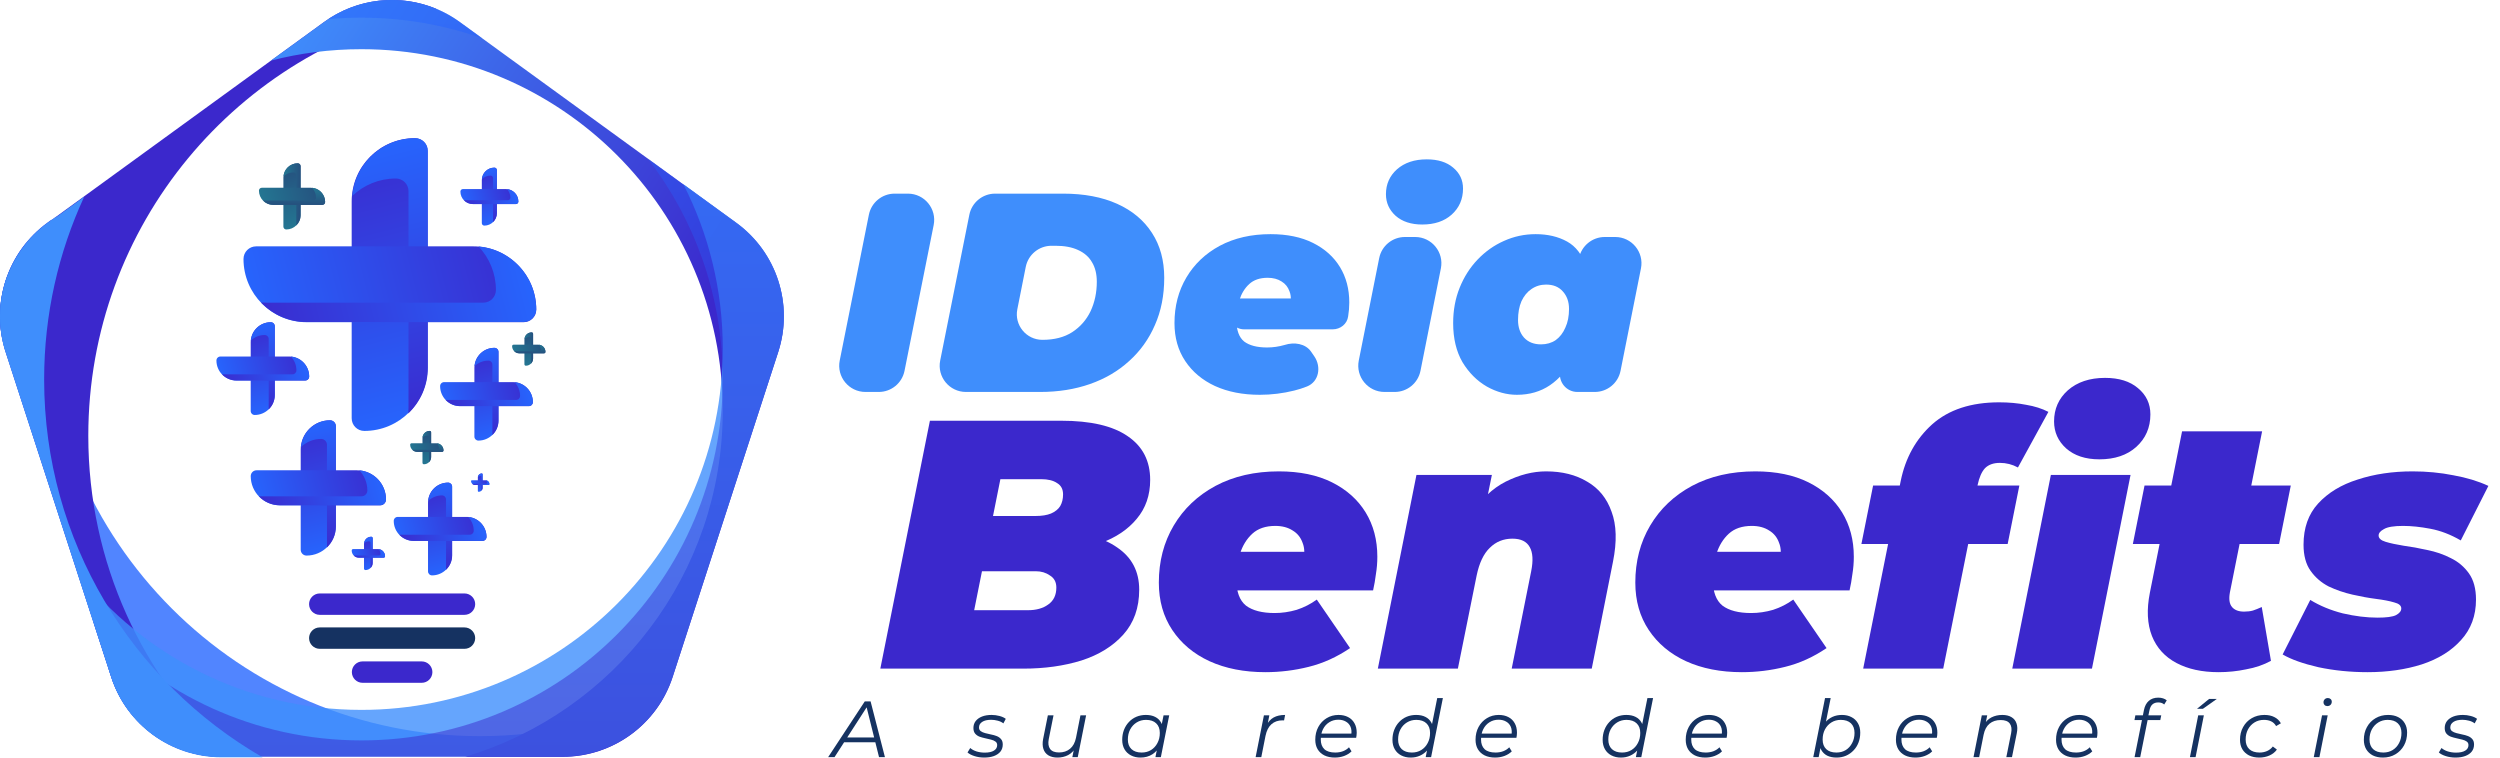 <svg width="198" height="60" viewBox="0 0 198 60" fill="none" xmlns="http://www.w3.org/2000/svg">
<path opacity="0.8" d="M52.645 55.056C48.202 57.138 43.243 58.302 38.011 58.302C18.949 58.302 3.496 42.849 3.496 23.788C3.496 21.599 3.7 19.458 4.09 17.382L3.774 17.611C0.566 19.943 -0.777 24.074 0.449 27.846L8.809 53.575C10.034 57.347 13.549 59.901 17.515 59.901H44.568C47.989 59.901 51.075 58 52.645 55.056Z" fill="#2667FF"/>
<path d="M34.555 0.701C31.657 -0.504 28.28 -0.155 25.661 1.748L3.774 17.65C0.566 19.981 -0.777 24.113 0.449 27.884L8.809 53.614C10.034 57.385 13.549 59.939 17.515 59.939H18.165C11.297 53.63 6.993 44.575 6.993 34.515C6.993 17.834 18.826 3.918 34.555 0.701Z" fill="#3B28CC"/>
<path d="M36.422 1.748C33.214 -0.583 28.869 -0.583 25.661 1.748L21.462 4.799C23.75 4.209 26.149 3.896 28.621 3.896C44.428 3.896 57.242 16.71 57.242 32.517C57.242 45.465 48.643 56.406 36.844 59.939H44.568C48.534 59.939 52.048 57.385 53.274 53.614L61.634 27.884C62.859 24.113 61.517 19.981 58.308 17.65L36.422 1.748Z" fill="url(#paint0_linear_1746_5388)"/>
<path d="M20.398 59.939C15.9 58.592 11.868 56.169 8.599 52.969L8.809 53.614C10.034 57.385 13.549 59.939 17.515 59.939H20.398Z" fill="url(#paint1_linear_1746_5388)"/>
<path d="M0.399 27.727C1.047 23.883 2.461 20.299 4.479 17.138L3.774 17.65C0.61 19.948 -0.739 23.998 0.399 27.727Z" fill="url(#paint2_linear_1746_5388)"/>
<g opacity="0.8">
<path d="M28.621 56.223C44.428 56.223 57.242 43.41 57.242 27.603C57.242 22.915 56.115 18.49 54.117 14.585L58.308 17.631C61.517 19.962 62.859 24.093 61.634 27.865L53.274 53.594C52.048 57.366 48.534 59.92 44.568 59.92H17.515C13.549 59.92 10.034 57.366 8.809 53.594L6.105 45.273C11.345 51.941 19.483 56.223 28.621 56.223Z" fill="#3F8EFC"/>
<path d="M0.046 25.958C0.126 24.548 0.308 23.166 0.585 21.819C0.094 23.126 -0.097 24.542 0.046 25.958Z" fill="#3F8EFC"/>
</g>
<path d="M25.993 1.518C26.858 1.439 27.735 1.399 28.621 1.399C31.981 1.399 35.206 1.978 38.202 3.042L36.422 1.748C33.323 -0.503 29.165 -0.58 25.993 1.518Z" fill="url(#paint3_linear_1746_5388)" fill-opacity="0.5"/>
<path d="M51.299 12.557C55.025 17.389 57.242 23.445 57.242 30.019C57.242 45.826 44.428 58.64 28.621 58.64C20.19 58.64 12.611 54.995 7.373 49.194L8.809 53.614C10.034 57.385 13.549 59.939 17.515 59.939H44.568C48.534 59.939 52.048 57.385 53.274 53.614L61.634 27.884C62.859 24.113 61.517 19.981 58.308 17.65L51.299 12.557Z" fill="url(#paint4_linear_1746_5388)" fill-opacity="0.5"/>
<path d="M0.175 26.836C0.471 24.164 1.134 21.603 2.114 19.205C0.365 21.308 -0.366 24.113 0.175 26.836Z" fill="url(#paint5_linear_1746_5388)" fill-opacity="0.5"/>
<path d="M6.668 15.584L3.774 17.687C0.566 20.018 -0.777 24.149 0.449 27.921L8.809 53.65C10.034 57.422 13.549 59.976 17.515 59.976H20.792C10.454 54.013 3.496 42.847 3.496 30.056C3.496 24.888 4.632 19.985 6.668 15.584Z" fill="#3F8EFC"/>
<path d="M34.217 45.571C35.092 45.571 35.803 44.861 35.803 43.985L35.803 38.541C35.803 38.366 35.66 38.224 35.485 38.224V38.224C34.609 38.224 33.899 38.934 33.899 39.81L33.899 45.253C33.899 45.429 34.041 45.571 34.217 45.571V45.571Z" fill="url(#paint6_linear_1746_5388)"/>
<path d="M33.913 39.675C34.198 39.403 34.583 39.236 35.008 39.236C35.183 39.236 35.325 39.379 35.325 39.554V44.997C35.325 45.042 35.323 45.088 35.319 45.132C35.622 44.843 35.811 44.436 35.811 43.985V38.541C35.811 38.366 35.669 38.224 35.493 38.224C34.663 38.224 33.982 38.862 33.913 39.675Z" fill="url(#paint7_linear_1746_5388)"/>
<path d="M31.184 41.256C31.184 42.132 31.894 42.842 32.77 42.842L38.214 42.842C38.389 42.842 38.531 42.7 38.531 42.525V42.525C38.531 41.649 37.821 40.939 36.945 40.939L31.502 40.939C31.326 40.939 31.184 41.081 31.184 41.256V41.256Z" fill="url(#paint8_linear_1746_5388)"/>
<path d="M37.08 40.94C37.352 41.224 37.518 41.61 37.518 42.035C37.518 42.21 37.376 42.352 37.201 42.352L31.758 42.352C31.712 42.352 31.667 42.35 31.623 42.346C31.912 42.649 32.319 42.837 32.77 42.837L38.213 42.837C38.389 42.837 38.531 42.695 38.531 42.52C38.531 41.69 37.892 41.008 37.08 40.94Z" fill="url(#paint9_linear_1746_5388)"/>
<path d="M37.889 34.895C38.765 34.895 39.475 34.185 39.475 33.309L39.475 27.866C39.475 27.691 39.333 27.549 39.158 27.549V27.549C38.282 27.549 37.572 28.259 37.572 29.135L37.572 34.578C37.572 34.753 37.714 34.895 37.889 34.895V34.895Z" fill="url(#paint10_linear_1746_5388)"/>
<path d="M37.585 29C37.87 28.728 38.255 28.561 38.68 28.561C38.855 28.561 38.997 28.703 38.997 28.878V34.322C38.997 34.367 38.995 34.412 38.991 34.457C39.294 34.168 39.483 33.761 39.483 33.309V27.866C39.483 27.691 39.34 27.549 39.165 27.549C38.335 27.549 37.654 28.187 37.585 29Z" fill="url(#paint11_linear_1746_5388)"/>
<path d="M34.857 30.581C34.857 31.457 35.567 32.167 36.443 32.167L41.886 32.167C42.061 32.167 42.203 32.025 42.203 31.849V31.849C42.203 30.974 41.493 30.264 40.617 30.264L35.174 30.264C34.999 30.264 34.857 30.405 34.857 30.581V30.581Z" fill="url(#paint12_linear_1746_5388)"/>
<path d="M40.752 30.265C41.024 30.549 41.191 30.935 41.191 31.359C41.191 31.535 41.049 31.677 40.874 31.677L35.431 31.677C35.385 31.677 35.34 31.675 35.295 31.671C35.584 31.974 35.991 32.162 36.443 32.162L41.886 32.162C42.061 32.162 42.203 32.02 42.203 31.845C42.203 31.015 41.565 30.333 40.752 30.265Z" fill="url(#paint13_linear_1746_5388)"/>
<path d="M20.173 32.867C21.049 32.867 21.759 32.157 21.759 31.281L21.759 25.838C21.759 25.663 21.617 25.521 21.442 25.521V25.521C20.566 25.521 19.856 26.231 19.856 27.107L19.856 32.55C19.856 32.725 19.998 32.867 20.173 32.867V32.867Z" fill="url(#paint14_linear_1746_5388)"/>
<path d="M19.869 26.972C20.153 26.7 20.539 26.533 20.963 26.533C21.139 26.533 21.281 26.675 21.281 26.851V32.294C21.281 32.339 21.279 32.384 21.275 32.429C21.578 32.14 21.766 31.733 21.766 31.281V25.838C21.766 25.663 21.624 25.521 21.449 25.521C20.619 25.521 19.937 26.159 19.869 26.972Z" fill="url(#paint15_linear_1746_5388)"/>
<path d="M17.141 28.553C17.141 29.429 17.851 30.139 18.727 30.139L24.17 30.139C24.345 30.139 24.487 29.997 24.487 29.822V29.822C24.487 28.946 23.777 28.236 22.901 28.236L17.458 28.236C17.283 28.236 17.141 28.378 17.141 28.553V28.553Z" fill="url(#paint16_linear_1746_5388)"/>
<path d="M23.036 28.237C23.308 28.521 23.475 28.907 23.475 29.331C23.475 29.507 23.333 29.649 23.158 29.649L17.715 29.649C17.669 29.649 17.624 29.647 17.579 29.643C17.868 29.946 18.275 30.134 18.727 30.134L24.17 30.134C24.345 30.134 24.487 29.992 24.487 29.817C24.487 28.987 23.849 28.305 23.036 28.237Z" fill="url(#paint17_linear_1746_5388)"/>
<path d="M24.279 44.002C25.556 44.002 26.592 42.966 26.592 41.689L26.592 33.751C26.592 33.495 26.384 33.288 26.129 33.288V33.288C24.852 33.288 23.816 34.324 23.816 35.601L23.816 43.539C23.816 43.795 24.023 44.002 24.279 44.002V44.002Z" fill="url(#paint18_linear_1746_5388)"/>
<path d="M23.837 35.404C24.253 35.008 24.815 34.764 25.434 34.764C25.69 34.764 25.897 34.972 25.897 35.227V43.165C25.897 43.231 25.894 43.297 25.888 43.362C26.33 42.941 26.605 42.347 26.605 41.689V33.751C26.605 33.495 26.398 33.288 26.142 33.288C24.931 33.288 23.938 34.219 23.837 35.404Z" fill="url(#paint19_linear_1746_5388)"/>
<path d="M19.858 37.71C19.858 38.987 20.893 40.023 22.171 40.023L30.109 40.023C30.364 40.023 30.571 39.816 30.571 39.56V39.56C30.571 38.283 29.536 37.247 28.258 37.247L20.32 37.247C20.065 37.247 19.858 37.454 19.858 37.71V37.71Z" fill="url(#paint20_linear_1746_5388)"/>
<path d="M28.455 37.248C28.851 37.664 29.094 38.226 29.094 38.845C29.094 39.101 28.887 39.308 28.632 39.308L20.694 39.308C20.627 39.308 20.562 39.305 20.497 39.3C20.918 39.741 21.512 40.016 22.17 40.016L30.108 40.016C30.363 40.016 30.571 39.809 30.571 39.553C30.571 38.342 29.64 37.349 28.455 37.248Z" fill="url(#paint21_linear_1746_5388)"/>
<path d="M28.854 34.13C31.618 34.13 33.86 31.889 33.86 29.124L33.86 11.944C33.86 11.391 33.411 10.943 32.858 10.943V10.943C30.094 10.943 27.853 13.184 27.853 15.949L27.853 33.129C27.853 33.682 28.301 34.13 28.854 34.13V34.13Z" fill="url(#paint22_linear_1746_5388)"/>
<path d="M27.896 15.522C28.795 14.664 30.012 14.138 31.352 14.138C31.905 14.138 32.353 14.586 32.353 15.139V32.319C32.353 32.463 32.347 32.605 32.335 32.746C33.291 31.834 33.886 30.549 33.886 29.124V11.944C33.886 11.391 33.437 10.943 32.884 10.943C30.264 10.943 28.113 12.957 27.896 15.522Z" fill="url(#paint23_linear_1746_5388)"/>
<path d="M19.285 20.512C19.285 23.277 21.526 25.518 24.291 25.518L41.471 25.518C42.023 25.518 42.472 25.07 42.472 24.517V24.517C42.472 21.752 40.231 19.511 37.466 19.511L20.286 19.511C19.733 19.511 19.285 19.959 19.285 20.512V20.512Z" fill="url(#paint24_linear_1746_5388)"/>
<path d="M37.892 19.514C38.75 20.413 39.277 21.63 39.277 22.97C39.277 23.523 38.828 23.971 38.276 23.971L21.096 23.971C20.952 23.971 20.809 23.965 20.669 23.953C21.58 24.908 22.866 25.503 24.29 25.503L41.47 25.503C42.023 25.503 42.471 25.055 42.471 24.502C42.471 21.881 40.457 19.731 37.892 19.514Z" fill="url(#paint25_linear_1746_5388)"/>
<path d="M41.648 28.965C41.963 28.965 42.218 28.71 42.218 28.395L42.218 26.439C42.218 26.376 42.167 26.325 42.104 26.325V26.325C41.789 26.325 41.534 26.58 41.534 26.895L41.534 28.851C41.534 28.914 41.585 28.965 41.648 28.965V28.965Z" fill="url(#paint26_linear_1746_5388)"/>
<path d="M41.54 26.846C41.642 26.748 41.781 26.688 41.934 26.688C41.996 26.688 42.047 26.739 42.047 26.802V28.759C42.047 28.775 42.047 28.791 42.045 28.807C42.154 28.703 42.222 28.557 42.222 28.395V26.439C42.222 26.376 42.171 26.325 42.108 26.325C41.81 26.325 41.565 26.554 41.54 26.846Z" fill="url(#paint27_linear_1746_5388)"/>
<path d="M40.559 27.414C40.559 27.729 40.814 27.984 41.129 27.984L43.085 27.984C43.148 27.984 43.199 27.933 43.199 27.87V27.87C43.199 27.555 42.944 27.3 42.629 27.3L40.673 27.3C40.61 27.3 40.559 27.351 40.559 27.414V27.414Z" fill="url(#paint28_linear_1746_5388)"/>
<path d="M42.678 27.3C42.775 27.403 42.835 27.541 42.835 27.694C42.835 27.757 42.784 27.808 42.721 27.808L40.765 27.808C40.749 27.808 40.733 27.807 40.717 27.806C40.82 27.915 40.967 27.983 41.129 27.983L43.085 27.983C43.148 27.983 43.199 27.931 43.199 27.869C43.199 27.57 42.97 27.325 42.678 27.3Z" fill="url(#paint29_linear_1746_5388)"/>
<path d="M33.574 36.77C33.888 36.77 34.144 36.515 34.144 36.2L34.144 34.244C34.144 34.181 34.093 34.13 34.03 34.13V34.13C33.715 34.13 33.46 34.385 33.46 34.7L33.46 36.656C33.46 36.719 33.511 36.77 33.574 36.77V36.77Z" fill="url(#paint30_linear_1746_5388)"/>
<path d="M33.465 34.651C33.567 34.554 33.706 34.494 33.858 34.494C33.921 34.494 33.972 34.545 33.972 34.608V36.564C33.972 36.58 33.972 36.597 33.97 36.613C34.079 36.509 34.147 36.362 34.147 36.2V34.244C34.147 34.181 34.096 34.13 34.033 34.13C33.734 34.13 33.489 34.359 33.465 34.651Z" fill="url(#paint31_linear_1746_5388)"/>
<path d="M32.485 35.22C32.485 35.534 32.74 35.79 33.055 35.79L35.011 35.79C35.074 35.79 35.125 35.739 35.125 35.676V35.676C35.125 35.361 34.87 35.106 34.555 35.106L32.599 35.106C32.536 35.106 32.485 35.157 32.485 35.22V35.22Z" fill="url(#paint32_linear_1746_5388)"/>
<path d="M34.603 35.106C34.701 35.208 34.761 35.347 34.761 35.499C34.761 35.562 34.71 35.614 34.647 35.614L32.691 35.614C32.674 35.614 32.658 35.613 32.642 35.611C32.746 35.72 32.892 35.788 33.054 35.788L35.011 35.788C35.074 35.788 35.124 35.737 35.124 35.674C35.124 35.376 34.895 35.131 34.603 35.106Z" fill="url(#paint33_linear_1746_5388)"/>
<path d="M28.944 45.15C29.259 45.15 29.514 44.895 29.514 44.58L29.514 42.624C29.514 42.561 29.463 42.51 29.4 42.51V42.51C29.085 42.51 28.83 42.765 28.83 43.08L28.83 45.036C28.83 45.099 28.881 45.15 28.944 45.15V45.15Z" fill="url(#paint34_linear_1746_5388)"/>
<path d="M28.836 43.031C28.938 42.933 29.077 42.873 29.229 42.873C29.292 42.873 29.343 42.924 29.343 42.987V44.944C29.343 44.96 29.343 44.976 29.341 44.992C29.45 44.888 29.518 44.742 29.518 44.58V42.624C29.518 42.561 29.467 42.51 29.404 42.51C29.105 42.51 28.861 42.739 28.836 43.031Z" fill="url(#paint35_linear_1746_5388)"/>
<path d="M27.855 43.599C27.855 43.914 28.11 44.169 28.425 44.169L30.381 44.169C30.444 44.169 30.495 44.118 30.495 44.055V44.055C30.495 43.74 30.24 43.485 29.925 43.485L27.969 43.485C27.906 43.485 27.855 43.536 27.855 43.599V43.599Z" fill="url(#paint36_linear_1746_5388)"/>
<path d="M29.974 43.486C30.071 43.588 30.131 43.726 30.131 43.879C30.131 43.942 30.08 43.993 30.017 43.993L28.061 43.993C28.045 43.993 28.028 43.992 28.012 43.991C28.116 44.1 28.262 44.167 28.425 44.167L30.381 44.167C30.444 44.167 30.495 44.116 30.495 44.053C30.495 43.755 30.265 43.51 29.974 43.486Z" fill="url(#paint37_linear_1746_5388)"/>
<path d="M37.907 38.951C38.081 38.951 38.221 38.811 38.221 38.637L38.221 37.56C38.221 37.525 38.193 37.497 38.159 37.497V37.497C37.985 37.497 37.845 37.638 37.845 37.811L37.845 38.889C37.845 38.923 37.873 38.951 37.907 38.951V38.951Z" fill="url(#paint38_linear_1746_5388)"/>
<path d="M37.847 37.784C37.903 37.731 37.98 37.698 38.064 37.698C38.098 37.698 38.126 37.726 38.126 37.76V38.838C38.126 38.847 38.126 38.856 38.125 38.864C38.185 38.807 38.222 38.727 38.222 38.637V37.56C38.222 37.525 38.194 37.497 38.16 37.497C37.995 37.497 37.861 37.624 37.847 37.784Z" fill="url(#paint39_linear_1746_5388)"/>
<path d="M37.307 38.097C37.307 38.271 37.448 38.411 37.621 38.411L38.698 38.411C38.733 38.411 38.761 38.383 38.761 38.348V38.348C38.761 38.175 38.621 38.035 38.447 38.035L37.37 38.035C37.335 38.035 37.307 38.063 37.307 38.097V38.097Z" fill="url(#paint40_linear_1746_5388)"/>
<path d="M38.474 38.035C38.528 38.091 38.561 38.167 38.561 38.251C38.561 38.286 38.533 38.314 38.498 38.314L37.421 38.314C37.412 38.314 37.403 38.314 37.394 38.313C37.451 38.373 37.532 38.41 37.621 38.41L38.699 38.41C38.733 38.41 38.761 38.382 38.761 38.347C38.761 38.183 38.635 38.048 38.474 38.035Z" fill="url(#paint41_linear_1746_5388)"/>
<path d="M22.672 18.175C23.297 18.175 23.803 17.668 23.803 17.043L23.803 13.159C23.803 13.034 23.702 12.933 23.577 12.933V12.933C22.952 12.933 22.445 13.439 22.445 14.064L22.445 17.948C22.445 18.073 22.547 18.175 22.672 18.175V18.175Z" fill="url(#paint42_linear_1746_5388)"/>
<path d="M22.456 13.968C22.659 13.774 22.935 13.655 23.238 13.655C23.363 13.655 23.464 13.756 23.464 13.881V17.765C23.464 17.798 23.462 17.83 23.46 17.862C23.676 17.656 23.81 17.365 23.81 17.043V13.159C23.81 13.034 23.709 12.933 23.584 12.933C22.991 12.933 22.505 13.388 22.456 13.968Z" fill="url(#paint43_linear_1746_5388)"/>
<path d="M20.509 15.096C20.509 15.721 21.016 16.228 21.641 16.228L25.525 16.228C25.65 16.228 25.751 16.126 25.751 16.001V16.001C25.751 15.376 25.245 14.87 24.62 14.87L20.736 14.87C20.611 14.87 20.509 14.971 20.509 15.096V15.096Z" fill="url(#paint44_linear_1746_5388)"/>
<path d="M24.716 14.87C24.91 15.073 25.029 15.349 25.029 15.652C25.029 15.777 24.928 15.878 24.803 15.878L20.919 15.878C20.886 15.878 20.854 15.877 20.822 15.874C21.028 16.09 21.319 16.224 21.641 16.224L25.525 16.224C25.65 16.224 25.751 16.123 25.751 15.998C25.751 15.405 25.296 14.919 24.716 14.87Z" fill="url(#paint45_linear_1746_5388)"/>
<path d="M38.359 17.869C38.906 17.869 39.35 17.425 39.35 16.877L39.35 13.475C39.35 13.366 39.261 13.277 39.152 13.277V13.277C38.604 13.277 38.16 13.721 38.16 14.268L38.16 17.67C38.16 17.78 38.249 17.869 38.359 17.869V17.869Z" fill="url(#paint46_linear_1746_5388)"/>
<path d="M38.169 14.184C38.347 14.014 38.588 13.91 38.853 13.91C38.963 13.91 39.051 13.998 39.051 14.108V17.51C39.051 17.538 39.05 17.567 39.048 17.595C39.237 17.414 39.355 17.159 39.355 16.877V13.475C39.355 13.366 39.266 13.277 39.157 13.277C38.638 13.277 38.212 13.676 38.169 14.184Z" fill="url(#paint47_linear_1746_5388)"/>
<path d="M36.464 15.172C36.464 15.719 36.908 16.163 37.455 16.163L40.857 16.163C40.967 16.163 41.055 16.074 41.055 15.965V15.965C41.055 15.418 40.612 14.974 40.064 14.974L36.662 14.974C36.553 14.974 36.464 15.062 36.464 15.172V15.172Z" fill="url(#paint48_linear_1746_5388)"/>
<path d="M40.148 14.974C40.318 15.152 40.422 15.393 40.422 15.659C40.422 15.768 40.334 15.857 40.224 15.857L36.822 15.857C36.794 15.857 36.765 15.856 36.737 15.853C36.918 16.043 37.173 16.16 37.455 16.16L40.857 16.16C40.966 16.16 41.055 16.072 41.055 15.962C41.055 15.443 40.656 15.017 40.148 14.974Z" fill="url(#paint49_linear_1746_5388)"/>
<path d="M24.478 47.848C24.478 47.38 24.858 47.001 25.326 47.001H36.787C37.255 47.001 37.635 47.38 37.635 47.848V47.848C37.635 48.316 37.255 48.696 36.787 48.696H25.326C24.858 48.696 24.478 48.316 24.478 47.848V47.848Z" fill="#3B28CC"/>
<path d="M24.478 50.539C24.478 50.072 24.858 49.692 25.326 49.692H36.787C37.255 49.692 37.635 50.072 37.635 50.539V50.539C37.635 51.007 37.255 51.387 36.787 51.387H25.326C24.858 51.387 24.478 51.007 24.478 50.539V50.539Z" fill="#153261"/>
<path d="M27.867 53.23C27.867 52.763 28.247 52.383 28.714 52.383H33.399C33.867 52.383 34.246 52.763 34.246 53.23V53.23C34.246 53.698 33.867 54.078 33.399 54.078H28.714C28.247 54.078 27.867 53.698 27.867 53.23V53.23Z" fill="#3B28CC"/>
<path d="M68.546 31.043C67.233 31.043 66.248 29.842 66.506 28.555L68.815 17.009C69.009 16.036 69.863 15.336 70.855 15.336H71.907C73.22 15.336 74.205 16.538 73.947 17.825L71.638 29.371C71.443 30.343 70.59 31.043 69.598 31.043H68.546Z" fill="#3F8EFC"/>
<path d="M76.502 31.043C75.19 31.043 74.205 29.842 74.463 28.555L76.772 17.009C76.966 16.036 77.82 15.336 78.812 15.336H84.197C85.857 15.336 87.286 15.606 88.482 16.144C89.679 16.683 90.599 17.453 91.242 18.455C91.885 19.443 92.207 20.624 92.207 22.001C92.207 23.392 91.96 24.641 91.467 25.748C90.988 26.855 90.307 27.805 89.425 28.597C88.557 29.39 87.525 29.996 86.328 30.415C85.132 30.834 83.815 31.043 82.379 31.043H76.502ZM80.572 24.494C80.323 25.747 81.281 26.915 82.559 26.915V26.915C83.501 26.915 84.286 26.713 84.915 26.309C85.558 25.89 86.044 25.336 86.373 24.648C86.702 23.945 86.867 23.167 86.867 22.315C86.867 21.701 86.74 21.185 86.485 20.767C86.246 20.348 85.879 20.026 85.386 19.802C84.907 19.577 84.309 19.465 83.591 19.465H83.279C82.286 19.465 81.432 20.166 81.239 21.14L80.572 24.494Z" fill="#3F8EFC"/>
<path d="M99.773 31.268C98.426 31.268 97.245 31.036 96.227 30.572C95.225 30.108 94.44 29.45 93.871 28.597C93.303 27.745 93.019 26.742 93.019 25.591C93.019 24.244 93.333 23.04 93.961 21.978C94.589 20.916 95.472 20.078 96.609 19.465C97.761 18.852 99.099 18.545 100.625 18.545C101.942 18.545 103.064 18.777 103.991 19.241C104.918 19.704 105.629 20.34 106.123 21.148C106.616 21.956 106.863 22.891 106.863 23.953C106.863 24.327 106.833 24.693 106.773 25.052V25.052C106.697 25.66 106.159 26.084 105.546 26.084H98.538C97.77 26.084 97.192 25.384 97.338 24.63L97.388 24.37C97.47 23.945 97.841 23.639 98.274 23.639H102.519C102.82 23.639 102.884 24.063 102.596 24.152V24.152C102.401 24.212 102.213 24.034 102.229 23.831C102.251 23.547 102.218 23.296 102.129 23.078C102.009 22.734 101.799 22.472 101.5 22.292C101.201 22.098 100.835 22.001 100.401 22.001C99.787 22.001 99.301 22.165 98.942 22.494C98.583 22.823 98.322 23.25 98.157 23.773C98.007 24.297 97.933 24.843 97.933 25.411C97.933 26.174 98.135 26.72 98.538 27.049C98.957 27.363 99.563 27.52 100.356 27.52C100.82 27.52 101.283 27.453 101.747 27.319V27.319C102.498 27.076 103.395 27.206 103.841 27.856L104.094 28.224C104.668 29.061 104.458 30.232 103.515 30.608C103.185 30.74 102.85 30.847 102.51 30.931C101.613 31.155 100.7 31.268 99.773 31.268Z" fill="#3F8EFC"/>
<path d="M109.655 31.043C108.343 31.043 107.359 29.843 107.615 28.556L109.232 20.443C109.426 19.47 110.28 18.77 111.272 18.77H112.078C113.39 18.77 114.375 19.97 114.118 21.256L112.502 29.369C112.308 30.343 111.454 31.043 110.462 31.043H109.655ZM112.639 17.782C111.757 17.782 111.054 17.55 110.53 17.087C110.022 16.623 109.767 16.055 109.767 15.381C109.767 14.588 110.059 13.93 110.642 13.407C111.241 12.883 112.026 12.621 112.998 12.621C113.881 12.621 114.577 12.838 115.085 13.272C115.609 13.706 115.871 14.259 115.871 14.933C115.871 15.77 115.571 16.458 114.973 16.997C114.39 17.52 113.612 17.782 112.639 17.782Z" fill="#3F8EFC"/>
<path d="M120.138 31.268C119.33 31.268 118.538 31.051 117.76 30.617C116.982 30.168 116.339 29.525 115.83 28.687C115.336 27.834 115.09 26.802 115.09 25.591C115.09 24.573 115.262 23.639 115.606 22.786C115.95 21.933 116.421 21.193 117.019 20.565C117.633 19.921 118.328 19.428 119.106 19.084C119.899 18.725 120.737 18.545 121.619 18.545C122.576 18.545 123.407 18.74 124.11 19.128C124.813 19.517 125.314 20.176 125.613 21.103C125.927 22.016 125.957 23.28 125.703 24.895C125.493 26.212 125.134 27.348 124.626 28.306C124.132 29.263 123.511 29.996 122.763 30.505C122.016 31.013 121.14 31.268 120.138 31.268ZM122.045 27.274C122.494 27.274 122.883 27.161 123.212 26.937C123.541 26.698 123.796 26.369 123.975 25.95C124.17 25.531 124.267 25.037 124.267 24.469C124.267 23.9 124.102 23.437 123.773 23.078C123.459 22.719 123.018 22.539 122.449 22.539C122.016 22.539 121.627 22.659 121.283 22.898C120.953 23.122 120.692 23.444 120.497 23.863C120.318 24.282 120.228 24.776 120.228 25.344C120.228 25.912 120.385 26.376 120.699 26.735C121.028 27.094 121.477 27.274 122.045 27.274ZM124.929 31.043C124.053 31.043 123.397 30.241 123.571 29.383V29.383L124.401 24.895L125.052 20.452V20.452C125.247 19.48 126.102 18.77 127.094 18.77H127.924C129.236 18.77 130.221 19.97 129.964 21.256L128.347 29.369C128.154 30.343 127.3 31.043 126.307 31.043H124.929Z" fill="#3F8EFC"/>
<path d="M69.722 52.955L73.649 33.322H84.054C86.392 33.322 88.149 33.733 89.327 34.556C90.505 35.36 91.094 36.51 91.094 38.006C91.094 39.221 90.739 40.25 90.028 41.091C89.337 41.933 88.374 42.578 87.139 43.027C85.924 43.457 84.522 43.672 82.932 43.672L83.774 42.157C85.775 42.157 87.345 42.559 88.486 43.363C89.645 44.148 90.225 45.261 90.225 46.701C90.225 48.141 89.804 49.328 88.963 50.263C88.14 51.179 87.037 51.862 85.653 52.31C84.269 52.74 82.736 52.955 81.053 52.955H69.722ZM77.155 48.328H81.418C82.072 48.328 82.605 48.178 83.016 47.879C83.447 47.58 83.662 47.131 83.662 46.532C83.662 46.102 83.493 45.785 83.157 45.579C82.839 45.355 82.465 45.242 82.035 45.242H77.323L78.192 40.867H82.007C82.512 40.867 82.923 40.801 83.241 40.67C83.578 40.521 83.821 40.325 83.97 40.081C84.12 39.82 84.195 39.511 84.195 39.156C84.195 38.745 84.036 38.445 83.718 38.258C83.418 38.053 82.998 37.95 82.456 37.95H79.23L77.155 48.328Z" fill="#3B28CC"/>
<path d="M100.222 53.236C98.539 53.236 97.062 52.946 95.79 52.366C94.538 51.787 93.556 50.964 92.846 49.898C92.135 48.832 91.78 47.58 91.78 46.14C91.78 44.457 92.172 42.952 92.958 41.624C93.743 40.297 94.846 39.249 96.267 38.483C97.707 37.716 99.381 37.333 101.288 37.333C102.933 37.333 104.336 37.623 105.495 38.202C106.654 38.782 107.542 39.577 108.16 40.586C108.777 41.596 109.085 42.765 109.085 44.092C109.085 44.56 109.048 45.018 108.973 45.467C108.917 45.916 108.842 46.346 108.749 46.757H96.828L97.417 43.7H105.832L103.195 44.513C103.345 43.915 103.335 43.41 103.167 42.998C103.017 42.568 102.756 42.241 102.382 42.017C102.008 41.774 101.55 41.652 101.007 41.652C100.241 41.652 99.633 41.858 99.184 42.269C98.736 42.681 98.408 43.214 98.203 43.868C98.016 44.522 97.922 45.205 97.922 45.916C97.922 46.869 98.175 47.552 98.679 47.963C99.203 48.356 99.96 48.552 100.951 48.552C101.531 48.552 102.111 48.468 102.69 48.3C103.27 48.112 103.803 47.841 104.289 47.486L106.925 51.329C105.878 52.039 104.784 52.535 103.644 52.815C102.522 53.096 101.381 53.236 100.222 53.236Z" fill="#3B28CC"/>
<path d="M122.448 37.333C123.72 37.333 124.804 37.604 125.702 38.146C126.618 38.67 127.263 39.465 127.637 40.53C128.03 41.577 128.067 42.896 127.749 44.485L126.066 52.955H119.727L121.27 45.242C121.438 44.401 121.401 43.765 121.158 43.335C120.915 42.886 120.457 42.662 119.784 42.662C119.073 42.662 118.475 42.905 117.988 43.391C117.502 43.859 117.156 44.588 116.951 45.579L115.464 52.955H109.125L112.183 37.613H118.157L117.287 41.905L116.558 40.727C117.287 39.549 118.185 38.688 119.251 38.146C120.335 37.604 121.401 37.333 122.448 37.333Z" fill="#3B28CC"/>
<path d="M137.959 53.236C136.276 53.236 134.799 52.946 133.528 52.366C132.275 51.787 131.293 50.964 130.583 49.898C129.872 48.832 129.517 47.58 129.517 46.14C129.517 44.457 129.91 42.952 130.695 41.624C131.48 40.297 132.584 39.249 134.005 38.483C135.444 37.716 137.118 37.333 139.025 37.333C140.671 37.333 142.073 37.623 143.232 38.202C144.392 38.782 145.28 39.577 145.897 40.586C146.514 41.596 146.822 42.765 146.822 44.092C146.822 44.56 146.785 45.018 146.71 45.467C146.654 45.916 146.579 46.346 146.486 46.757H134.566L135.155 43.7H143.569L140.932 44.513C141.082 43.915 141.073 43.41 140.904 42.998C140.755 42.568 140.493 42.241 140.119 42.017C139.745 41.774 139.287 41.652 138.745 41.652C137.978 41.652 137.37 41.858 136.922 42.269C136.473 42.681 136.146 43.214 135.94 43.868C135.753 44.522 135.659 45.205 135.659 45.916C135.659 46.869 135.912 47.552 136.417 47.963C136.94 48.356 137.698 48.552 138.689 48.552C139.268 48.552 139.848 48.468 140.428 48.3C141.007 48.112 141.54 47.841 142.026 47.486L144.663 51.329C143.616 52.039 142.522 52.535 141.381 52.815C140.259 53.096 139.119 53.236 137.959 53.236Z" fill="#3B28CC"/>
<path d="M147.564 52.955L150.537 38.09C150.911 36.258 151.743 34.762 153.033 33.602C154.342 32.443 156.109 31.864 158.334 31.864C159.101 31.864 159.811 31.929 160.466 32.06C161.139 32.172 161.728 32.359 162.233 32.621L159.821 37.024C159.372 36.781 158.895 36.66 158.39 36.66C157.885 36.66 157.493 36.8 157.212 37.08C156.951 37.361 156.754 37.81 156.623 38.427L156.455 39.268L156.146 41.764L153.903 52.955H147.564ZM147.424 43.083L148.349 38.455H159.933L159.007 43.083H147.424ZM159.372 52.955L162.429 37.613H168.74L165.683 52.955H159.372ZM166.272 36.379C165.168 36.379 164.29 36.089 163.635 35.51C162.999 34.93 162.682 34.22 162.682 33.378C162.682 32.387 163.046 31.564 163.775 30.91C164.523 30.256 165.505 29.928 166.72 29.928C167.824 29.928 168.693 30.199 169.329 30.742C169.983 31.284 170.311 31.976 170.311 32.817C170.311 33.864 169.937 34.724 169.189 35.398C168.459 36.052 167.487 36.379 166.272 36.379Z" fill="#3B28CC"/>
<path d="M175.709 53.236C174.4 53.236 173.288 52.993 172.372 52.507C171.455 52.02 170.81 51.31 170.436 50.375C170.062 49.421 170.006 48.281 170.268 46.953L172.82 34.163H179.159L176.607 46.925C176.513 47.449 176.569 47.832 176.775 48.075C176.981 48.318 177.299 48.44 177.729 48.44C177.991 48.44 178.224 48.412 178.43 48.356C178.654 48.281 178.888 48.187 179.131 48.075L179.86 52.338C179.281 52.656 178.626 52.881 177.897 53.011C177.187 53.161 176.457 53.236 175.709 53.236ZM168.922 43.083L169.847 38.455H181.431L180.505 43.083H168.922Z" fill="#3B28CC"/>
<path d="M187.516 53.236C186.151 53.236 184.852 53.105 183.618 52.843C182.402 52.563 181.458 52.226 180.785 51.834L182.973 47.514C183.739 47.982 184.599 48.337 185.553 48.58C186.525 48.804 187.442 48.917 188.302 48.917C189.012 48.917 189.498 48.851 189.76 48.72C190.041 48.571 190.181 48.393 190.181 48.187C190.181 47.963 189.994 47.804 189.62 47.711C189.246 47.598 188.76 47.505 188.161 47.43C187.582 47.355 186.965 47.243 186.31 47.093C185.656 46.944 185.029 46.729 184.431 46.448C183.851 46.149 183.375 45.738 183.001 45.214C182.627 44.691 182.44 43.999 182.44 43.139C182.44 41.811 182.823 40.727 183.59 39.885C184.375 39.025 185.422 38.389 186.731 37.978C188.04 37.548 189.489 37.333 191.078 37.333C192.2 37.333 193.275 37.436 194.304 37.641C195.351 37.828 196.277 38.109 197.081 38.483L194.893 42.802C194.089 42.335 193.285 42.026 192.481 41.877C191.695 41.727 190.976 41.652 190.321 41.652C189.592 41.652 189.087 41.736 188.806 41.905C188.526 42.054 188.386 42.222 188.386 42.41C188.386 42.634 188.573 42.802 188.947 42.914C189.321 43.027 189.798 43.129 190.377 43.223C190.957 43.298 191.574 43.41 192.228 43.559C192.901 43.69 193.528 43.905 194.108 44.205C194.687 44.485 195.164 44.887 195.538 45.411C195.912 45.934 196.099 46.626 196.099 47.486C196.099 48.758 195.706 49.823 194.921 50.684C194.154 51.544 193.116 52.189 191.808 52.619C190.517 53.03 189.087 53.236 187.516 53.236Z" fill="#3B28CC"/>
<path d="M65.588 59.967L68.491 55.55H68.951L70.087 59.967H69.62L68.585 55.809H68.775L66.093 59.967H65.588ZM66.616 58.787L66.831 58.409H69.399L69.469 58.787H66.616Z" fill="#153261"/>
<path d="M77.947 59.999C77.678 59.999 77.424 59.961 77.184 59.885C76.944 59.81 76.759 59.713 76.628 59.595L76.843 59.242C76.969 59.355 77.135 59.446 77.341 59.513C77.548 59.576 77.764 59.608 77.992 59.608C78.307 59.608 78.549 59.555 78.717 59.45C78.89 59.345 78.976 59.2 78.976 59.014C78.976 58.888 78.93 58.794 78.837 58.73C78.749 58.663 78.633 58.613 78.49 58.579C78.347 58.541 78.195 58.505 78.036 58.472C77.876 58.438 77.724 58.396 77.581 58.346C77.438 58.291 77.32 58.209 77.228 58.099C77.139 57.99 77.095 57.843 77.095 57.658C77.095 57.447 77.154 57.264 77.272 57.109C77.394 56.953 77.562 56.833 77.777 56.749C77.992 56.665 78.244 56.623 78.534 56.623C78.745 56.623 78.953 56.65 79.159 56.705C79.365 56.759 79.531 56.835 79.657 56.932L79.468 57.292C79.338 57.191 79.186 57.119 79.014 57.077C78.841 57.031 78.669 57.008 78.496 57.008C78.189 57.008 77.951 57.064 77.783 57.178C77.619 57.287 77.537 57.432 77.537 57.613C77.537 57.74 77.581 57.836 77.67 57.904C77.762 57.971 77.88 58.024 78.023 58.062C78.166 58.099 78.317 58.135 78.477 58.169C78.641 58.198 78.793 58.24 78.932 58.295C79.075 58.35 79.191 58.43 79.279 58.535C79.371 58.636 79.418 58.779 79.418 58.964C79.418 59.183 79.357 59.37 79.235 59.526C79.113 59.677 78.94 59.795 78.717 59.879C78.498 59.959 78.242 59.999 77.947 59.999Z" fill="#153261"/>
<path d="M83.755 59.999C83.465 59.999 83.223 59.94 83.029 59.822C82.84 59.704 82.71 59.536 82.638 59.317C82.566 59.099 82.558 58.84 82.613 58.541L82.991 56.654H83.439L83.061 58.541C82.998 58.869 83.033 59.128 83.168 59.317C83.303 59.502 83.538 59.595 83.875 59.595C84.224 59.595 84.514 59.498 84.746 59.305C84.981 59.111 85.139 58.821 85.219 58.434L85.572 56.654H86.02L85.358 59.967H84.929L85.118 59.014L85.213 59.172C85.057 59.458 84.851 59.669 84.594 59.803C84.342 59.934 84.062 59.999 83.755 59.999Z" fill="#153261"/>
<path d="M90.324 59.999C90.042 59.999 89.791 59.942 89.573 59.828C89.354 59.715 89.183 59.553 89.061 59.343C88.939 59.132 88.879 58.882 88.879 58.592C88.879 58.31 88.925 58.049 89.017 57.809C89.11 57.569 89.24 57.361 89.409 57.184C89.577 57.003 89.775 56.865 90.002 56.768C90.233 56.671 90.484 56.623 90.753 56.623C91.043 56.623 91.289 56.675 91.491 56.78C91.693 56.881 91.849 57.031 91.958 57.228C92.067 57.422 92.122 57.658 92.122 57.935C92.122 58.335 92.049 58.691 91.901 59.002C91.754 59.313 91.546 59.557 91.277 59.734C91.007 59.911 90.69 59.999 90.324 59.999ZM90.418 59.601C90.696 59.601 90.942 59.536 91.157 59.406C91.375 59.271 91.546 59.086 91.668 58.85C91.794 58.615 91.857 58.348 91.857 58.049C91.857 57.721 91.76 57.466 91.567 57.285C91.377 57.104 91.11 57.014 90.765 57.014C90.492 57.014 90.246 57.081 90.027 57.216C89.808 57.35 89.636 57.536 89.51 57.771C89.388 58.003 89.326 58.27 89.326 58.573C89.326 58.897 89.421 59.149 89.611 59.33C89.804 59.511 90.073 59.601 90.418 59.601ZM91.51 59.967L91.699 59.014L91.889 58.346L91.952 57.651L92.154 56.654H92.602L91.939 59.967H91.51Z" fill="#153261"/>
<path d="M99.445 59.967L100.102 56.654H100.531L100.342 57.632L100.291 57.462C100.438 57.172 100.632 56.959 100.872 56.825C101.116 56.69 101.419 56.623 101.78 56.623L101.698 57.058C101.677 57.058 101.656 57.058 101.635 57.058C101.618 57.054 101.597 57.052 101.572 57.052C101.219 57.052 100.926 57.155 100.695 57.361C100.468 57.563 100.312 57.87 100.228 58.282L99.894 59.967H99.445Z" fill="#153261"/>
<path d="M105.716 59.999C105.401 59.999 105.125 59.942 104.89 59.828C104.658 59.711 104.479 59.547 104.353 59.336C104.231 59.126 104.17 58.876 104.17 58.585C104.17 58.207 104.25 57.87 104.41 57.576C104.57 57.281 104.789 57.05 105.066 56.881C105.344 56.709 105.657 56.623 106.007 56.623C106.301 56.623 106.556 56.679 106.77 56.793C106.985 56.902 107.151 57.062 107.269 57.273C107.391 57.483 107.452 57.736 107.452 58.03C107.452 58.097 107.448 58.167 107.439 58.238C107.431 58.306 107.42 58.371 107.408 58.434H104.498L104.555 58.099H107.199L107.016 58.226C107.058 57.961 107.039 57.738 106.96 57.557C106.88 57.376 106.755 57.239 106.587 57.147C106.423 57.05 106.225 57.001 105.994 57.001C105.725 57.001 105.485 57.069 105.275 57.203C105.064 57.334 104.9 57.517 104.782 57.752C104.665 57.984 104.606 58.255 104.606 58.566C104.606 58.899 104.7 59.155 104.89 59.336C105.083 59.513 105.371 59.601 105.754 59.601C105.977 59.601 106.183 59.566 106.373 59.494C106.562 59.418 106.718 59.315 106.84 59.185L107.042 59.507C106.886 59.662 106.69 59.784 106.455 59.873C106.223 59.957 105.977 59.999 105.716 59.999Z" fill="#153261"/>
<path d="M111.727 59.999C111.445 59.999 111.195 59.942 110.976 59.828C110.758 59.715 110.587 59.553 110.465 59.343C110.343 59.132 110.282 58.882 110.282 58.592C110.282 58.31 110.328 58.049 110.421 57.809C110.514 57.569 110.644 57.361 110.812 57.184C110.981 57.003 111.178 56.865 111.406 56.768C111.637 56.671 111.887 56.623 112.157 56.623C112.447 56.623 112.693 56.675 112.895 56.78C113.097 56.881 113.252 57.031 113.362 57.228C113.471 57.422 113.526 57.658 113.526 57.935C113.526 58.234 113.484 58.51 113.4 58.762C113.32 59.014 113.2 59.233 113.04 59.418C112.88 59.603 112.689 59.746 112.466 59.847C112.247 59.948 112.001 59.999 111.727 59.999ZM111.822 59.601C112.1 59.601 112.346 59.536 112.56 59.406C112.779 59.271 112.95 59.086 113.072 58.85C113.198 58.615 113.261 58.348 113.261 58.049C113.261 57.721 113.164 57.466 112.971 57.285C112.781 57.104 112.514 57.014 112.169 57.014C111.896 57.014 111.65 57.081 111.431 57.216C111.212 57.35 111.039 57.536 110.913 57.771C110.791 58.003 110.73 58.27 110.73 58.573C110.73 58.897 110.825 59.149 111.014 59.33C111.208 59.511 111.477 59.601 111.822 59.601ZM112.914 59.967L113.103 59.014L113.292 58.346L113.356 57.651L113.829 55.285H114.277L113.343 59.967H112.914Z" fill="#153261"/>
<path d="M118.409 59.999C118.093 59.999 117.818 59.942 117.582 59.828C117.351 59.711 117.172 59.547 117.046 59.336C116.924 59.126 116.863 58.876 116.863 58.585C116.863 58.207 116.943 57.87 117.102 57.576C117.262 57.281 117.481 57.05 117.759 56.881C118.036 56.709 118.35 56.623 118.699 56.623C118.994 56.623 119.248 56.679 119.463 56.793C119.677 56.902 119.843 57.062 119.961 57.273C120.083 57.483 120.144 57.736 120.144 58.03C120.144 58.097 120.14 58.167 120.132 58.238C120.123 58.306 120.113 58.371 120.1 58.434H117.191L117.248 58.099H119.892L119.709 58.226C119.751 57.961 119.732 57.738 119.652 57.557C119.572 57.376 119.448 57.239 119.28 57.147C119.116 57.05 118.918 57.001 118.686 57.001C118.417 57.001 118.177 57.069 117.967 57.203C117.757 57.334 117.593 57.517 117.475 57.752C117.357 57.984 117.298 58.255 117.298 58.566C117.298 58.899 117.393 59.155 117.582 59.336C117.776 59.513 118.064 59.601 118.447 59.601C118.67 59.601 118.876 59.566 119.065 59.494C119.254 59.418 119.41 59.315 119.532 59.185L119.734 59.507C119.578 59.662 119.383 59.784 119.147 59.873C118.916 59.957 118.67 59.999 118.409 59.999Z" fill="#153261"/>
<path d="M128.375 59.999C128.093 59.999 127.843 59.942 127.624 59.828C127.405 59.715 127.235 59.553 127.113 59.343C126.991 59.132 126.93 58.882 126.93 58.592C126.93 58.31 126.976 58.049 127.069 57.809C127.161 57.569 127.292 57.361 127.46 57.184C127.628 57.003 127.826 56.865 128.053 56.768C128.284 56.671 128.535 56.623 128.804 56.623C129.094 56.623 129.34 56.675 129.542 56.78C129.744 56.881 129.9 57.031 130.009 57.228C130.119 57.422 130.173 57.658 130.173 57.935C130.173 58.234 130.131 58.51 130.047 58.762C129.967 59.014 129.847 59.233 129.688 59.418C129.528 59.603 129.336 59.746 129.113 59.847C128.894 59.948 128.648 59.999 128.375 59.999ZM128.47 59.601C128.747 59.601 128.993 59.536 129.208 59.406C129.427 59.271 129.597 59.086 129.719 58.85C129.845 58.615 129.908 58.348 129.908 58.049C129.908 57.721 129.812 57.466 129.618 57.285C129.429 57.104 129.162 57.014 128.817 57.014C128.543 57.014 128.297 57.081 128.078 57.216C127.86 57.35 127.687 57.536 127.561 57.771C127.439 58.003 127.378 58.27 127.378 58.573C127.378 58.897 127.472 59.149 127.662 59.33C127.855 59.511 128.125 59.601 128.47 59.601ZM129.561 59.967L129.751 59.014L129.94 58.346L130.003 57.651L130.476 55.285H130.924L129.99 59.967H129.561Z" fill="#153261"/>
<path d="M135.056 59.999C134.741 59.999 134.465 59.942 134.23 59.828C133.998 59.711 133.819 59.547 133.693 59.336C133.571 59.126 133.51 58.876 133.51 58.585C133.51 58.207 133.59 57.87 133.75 57.576C133.91 57.281 134.129 57.05 134.406 56.881C134.684 56.709 134.997 56.623 135.347 56.623C135.641 56.623 135.896 56.679 136.11 56.793C136.325 56.902 136.491 57.062 136.609 57.273C136.731 57.483 136.792 57.736 136.792 58.03C136.792 58.097 136.788 58.167 136.779 58.238C136.771 58.306 136.76 58.371 136.748 58.434H133.838L133.895 58.099H136.539L136.356 58.226C136.398 57.961 136.379 57.738 136.299 57.557C136.22 57.376 136.095 57.239 135.927 57.147C135.763 57.05 135.565 57.001 135.334 57.001C135.065 57.001 134.825 57.069 134.615 57.203C134.404 57.334 134.24 57.517 134.122 57.752C134.004 57.984 133.946 58.255 133.946 58.566C133.946 58.899 134.04 59.155 134.23 59.336C134.423 59.513 134.711 59.601 135.094 59.601C135.317 59.601 135.523 59.566 135.713 59.494C135.902 59.418 136.058 59.315 136.18 59.185L136.382 59.507C136.226 59.662 136.03 59.784 135.795 59.873C135.563 59.957 135.317 59.999 135.056 59.999Z" fill="#153261"/>
<path d="M143.609 59.967L144.543 55.285H144.991L144.524 57.613L144.322 58.27L144.246 58.913L144.038 59.967H143.609ZM145.452 59.999C145.165 59.999 144.919 59.948 144.713 59.847C144.511 59.742 144.356 59.593 144.246 59.399C144.141 59.202 144.086 58.964 144.082 58.686C144.082 58.383 144.124 58.106 144.208 57.853C144.292 57.601 144.412 57.384 144.568 57.203C144.728 57.018 144.917 56.875 145.136 56.774C145.359 56.673 145.607 56.623 145.881 56.623C146.167 56.623 146.417 56.679 146.632 56.793C146.85 56.902 147.021 57.062 147.143 57.273C147.269 57.483 147.332 57.733 147.332 58.024C147.332 58.31 147.286 58.573 147.193 58.812C147.101 59.052 146.968 59.261 146.796 59.437C146.627 59.614 146.43 59.753 146.202 59.854C145.975 59.95 145.725 59.999 145.452 59.999ZM145.445 59.601C145.723 59.601 145.969 59.536 146.184 59.406C146.398 59.271 146.566 59.086 146.688 58.85C146.815 58.615 146.878 58.348 146.878 58.049C146.878 57.721 146.783 57.466 146.594 57.285C146.404 57.104 146.135 57.014 145.786 57.014C145.513 57.014 145.266 57.081 145.048 57.216C144.833 57.35 144.663 57.536 144.536 57.771C144.414 58.003 144.353 58.27 144.353 58.573C144.353 58.897 144.448 59.149 144.637 59.33C144.827 59.511 145.096 59.601 145.445 59.601Z" fill="#153261"/>
<path d="M151.704 59.999C151.388 59.999 151.113 59.942 150.877 59.828C150.646 59.711 150.467 59.547 150.341 59.336C150.219 59.126 150.158 58.876 150.158 58.585C150.158 58.207 150.238 57.87 150.397 57.576C150.557 57.281 150.776 57.05 151.054 56.881C151.331 56.709 151.645 56.623 151.994 56.623C152.289 56.623 152.543 56.679 152.758 56.793C152.972 56.902 153.138 57.062 153.256 57.273C153.378 57.483 153.439 57.736 153.439 58.03C153.439 58.097 153.435 58.167 153.427 58.238C153.418 58.306 153.408 58.371 153.395 58.434H150.486L150.543 58.099H153.187L153.004 58.226C153.046 57.961 153.027 57.738 152.947 57.557C152.867 57.376 152.743 57.239 152.575 57.147C152.411 57.05 152.213 57.001 151.981 57.001C151.712 57.001 151.472 57.069 151.262 57.203C151.052 57.334 150.888 57.517 150.77 57.752C150.652 57.984 150.593 58.255 150.593 58.566C150.593 58.899 150.688 59.155 150.877 59.336C151.071 59.513 151.359 59.601 151.742 59.601C151.965 59.601 152.171 59.566 152.36 59.494C152.549 59.418 152.705 59.315 152.827 59.185L153.029 59.507C152.873 59.662 152.678 59.784 152.442 59.873C152.211 59.957 151.965 59.999 151.704 59.999Z" fill="#153261"/>
<path d="M158.579 56.623C158.878 56.623 159.122 56.682 159.311 56.799C159.505 56.913 159.638 57.079 159.709 57.298C159.785 57.517 159.791 57.778 159.728 58.08L159.349 59.967H158.901L159.28 58.074C159.347 57.746 159.311 57.489 159.173 57.304C159.038 57.119 158.798 57.027 158.453 57.027C158.1 57.027 157.805 57.123 157.57 57.317C157.338 57.51 157.183 57.801 157.103 58.188L156.749 59.967H156.301L156.958 56.654H157.387L157.197 57.607L157.103 57.443C157.263 57.157 157.469 56.949 157.721 56.818C157.978 56.688 158.264 56.623 158.579 56.623Z" fill="#153261"/>
<path d="M164.384 59.999C164.068 59.999 163.793 59.942 163.557 59.828C163.326 59.711 163.147 59.547 163.021 59.336C162.899 59.126 162.838 58.876 162.838 58.585C162.838 58.207 162.918 57.87 163.078 57.576C163.237 57.281 163.456 57.05 163.734 56.881C164.012 56.709 164.325 56.623 164.674 56.623C164.969 56.623 165.223 56.679 165.438 56.793C165.652 56.902 165.819 57.062 165.936 57.273C166.058 57.483 166.119 57.736 166.119 58.03C166.119 58.097 166.115 58.167 166.107 58.238C166.098 58.306 166.088 58.371 166.075 58.434H163.166L163.223 58.099H165.867L165.684 58.226C165.726 57.961 165.707 57.738 165.627 57.557C165.547 57.376 165.423 57.239 165.255 57.147C165.091 57.05 164.893 57.001 164.662 57.001C164.392 57.001 164.153 57.069 163.942 57.203C163.732 57.334 163.568 57.517 163.45 57.752C163.332 57.984 163.273 58.255 163.273 58.566C163.273 58.899 163.368 59.155 163.557 59.336C163.751 59.513 164.039 59.601 164.422 59.601C164.645 59.601 164.851 59.566 165.04 59.494C165.23 59.418 165.385 59.315 165.507 59.185L165.709 59.507C165.554 59.662 165.358 59.784 165.122 59.873C164.891 59.957 164.645 59.999 164.384 59.999Z" fill="#153261"/>
<path d="M169.057 59.967L169.802 56.231C169.865 55.92 169.991 55.68 170.18 55.512C170.374 55.34 170.626 55.253 170.938 55.253C171.072 55.253 171.199 55.272 171.316 55.31C171.434 55.348 171.531 55.401 171.607 55.468L171.405 55.796C171.287 55.687 171.131 55.632 170.938 55.632C170.744 55.632 170.589 55.684 170.471 55.79C170.357 55.891 170.277 56.055 170.231 56.282L170.13 56.768L170.105 56.963L169.505 59.967H169.057ZM169.051 57.027L169.12 56.654H171.171L171.095 57.027H169.051Z" fill="#153261"/>
<path d="M173.442 59.967L174.098 56.654H174.546L173.89 59.967H173.442ZM174.003 56.137L174.963 55.354H175.575L174.47 56.137H174.003Z" fill="#153261"/>
<path d="M178.942 59.999C178.626 59.999 178.353 59.942 178.122 59.828C177.894 59.711 177.718 59.547 177.591 59.336C177.469 59.126 177.408 58.878 177.408 58.592C177.408 58.213 177.49 57.876 177.655 57.582C177.819 57.283 178.046 57.05 178.336 56.881C178.631 56.709 178.965 56.623 179.34 56.623C179.647 56.623 179.91 56.679 180.128 56.793C180.351 56.902 180.524 57.066 180.646 57.285L180.267 57.506C180.175 57.338 180.046 57.214 179.882 57.134C179.722 57.054 179.529 57.014 179.302 57.014C179.024 57.014 178.776 57.081 178.557 57.216C178.338 57.35 178.166 57.536 178.039 57.771C177.917 58.003 177.856 58.27 177.856 58.573C177.856 58.897 177.951 59.149 178.14 59.33C178.334 59.511 178.607 59.601 178.961 59.601C179.175 59.601 179.373 59.561 179.554 59.481C179.739 59.397 179.891 59.277 180.008 59.122L180.33 59.368C180.187 59.566 179.992 59.721 179.743 59.835C179.495 59.944 179.228 59.999 178.942 59.999Z" fill="#153261"/>
<path d="M183.25 59.967L183.906 56.654H184.354L183.698 59.967H183.25ZM184.323 55.922C184.235 55.922 184.161 55.893 184.102 55.834C184.047 55.775 184.02 55.706 184.02 55.626C184.02 55.533 184.052 55.453 184.115 55.386C184.182 55.318 184.266 55.285 184.367 55.285C184.455 55.285 184.529 55.312 184.588 55.367C184.647 55.422 184.676 55.491 184.676 55.575C184.676 55.676 184.643 55.76 184.575 55.828C184.508 55.891 184.424 55.922 184.323 55.922Z" fill="#153261"/>
<path d="M188.725 59.999C188.418 59.999 188.151 59.942 187.923 59.828C187.701 59.711 187.526 59.547 187.4 59.336C187.278 59.126 187.217 58.878 187.217 58.592C187.217 58.213 187.299 57.876 187.463 57.582C187.627 57.283 187.854 57.05 188.144 56.881C188.435 56.709 188.765 56.623 189.135 56.623C189.442 56.623 189.707 56.679 189.93 56.793C190.157 56.907 190.332 57.069 190.454 57.279C190.58 57.489 190.643 57.738 190.643 58.024C190.643 58.402 190.561 58.741 190.397 59.04C190.233 59.334 190.006 59.568 189.716 59.74C189.43 59.913 189.099 59.999 188.725 59.999ZM188.757 59.601C189.034 59.601 189.28 59.536 189.495 59.406C189.714 59.271 189.884 59.086 190.006 58.85C190.132 58.615 190.195 58.348 190.195 58.049C190.195 57.721 190.099 57.466 189.905 57.285C189.716 57.104 189.449 57.014 189.104 57.014C188.83 57.014 188.584 57.081 188.365 57.216C188.146 57.35 187.974 57.536 187.848 57.771C187.726 58.003 187.665 58.27 187.665 58.573C187.665 58.897 187.759 59.149 187.949 59.33C188.142 59.511 188.412 59.601 188.757 59.601Z" fill="#153261"/>
<path d="M194.474 59.999C194.204 59.999 193.95 59.961 193.71 59.885C193.47 59.81 193.285 59.713 193.155 59.595L193.369 59.242C193.496 59.355 193.662 59.446 193.868 59.513C194.074 59.576 194.291 59.608 194.518 59.608C194.833 59.608 195.075 59.555 195.244 59.45C195.416 59.345 195.502 59.2 195.502 59.014C195.502 58.888 195.456 58.794 195.364 58.73C195.275 58.663 195.159 58.613 195.016 58.579C194.873 58.541 194.722 58.505 194.562 58.472C194.402 58.438 194.251 58.396 194.108 58.346C193.965 58.291 193.847 58.209 193.754 58.099C193.666 57.99 193.622 57.843 193.622 57.658C193.622 57.447 193.681 57.264 193.798 57.109C193.92 56.953 194.089 56.833 194.303 56.749C194.518 56.665 194.77 56.623 195.061 56.623C195.271 56.623 195.479 56.65 195.685 56.705C195.892 56.759 196.058 56.835 196.184 56.932L195.995 57.292C195.864 57.191 195.713 57.119 195.54 57.077C195.368 57.031 195.195 57.008 195.023 57.008C194.716 57.008 194.478 57.064 194.31 57.178C194.146 57.287 194.064 57.432 194.064 57.613C194.064 57.74 194.108 57.836 194.196 57.904C194.289 57.971 194.406 58.024 194.549 58.062C194.693 58.099 194.844 58.135 195.004 58.169C195.168 58.198 195.319 58.24 195.458 58.295C195.601 58.35 195.717 58.43 195.805 58.535C195.898 58.636 195.944 58.779 195.944 58.964C195.944 59.183 195.883 59.37 195.761 59.526C195.639 59.677 195.467 59.795 195.244 59.879C195.025 59.959 194.768 59.999 194.474 59.999Z" fill="#153261"/>
<defs>
<linearGradient id="paint0_linear_1746_5388" x1="21.078" y1="4.396" x2="54.944" y2="26.273" gradientUnits="userSpaceOnUse">
<stop stop-color="#3F8EFC"/>
<stop offset="1" stop-color="#3B28CC"/>
</linearGradient>
<linearGradient id="paint1_linear_1746_5388" x1="21.078" y1="4.396" x2="54.944" y2="26.273" gradientUnits="userSpaceOnUse">
<stop stop-color="#3F8EFC"/>
<stop offset="1" stop-color="#3B28CC"/>
</linearGradient>
<linearGradient id="paint2_linear_1746_5388" x1="21.078" y1="4.396" x2="54.944" y2="26.273" gradientUnits="userSpaceOnUse">
<stop stop-color="#3F8EFC"/>
<stop offset="1" stop-color="#3B28CC"/>
</linearGradient>
<linearGradient id="paint3_linear_1746_5388" x1="31.041" y1="0" x2="31.041" y2="59.939" gradientUnits="userSpaceOnUse">
<stop stop-color="#2667FF"/>
<stop offset="1" stop-color="#3B28CC"/>
</linearGradient>
<linearGradient id="paint4_linear_1746_5388" x1="31.041" y1="0" x2="31.041" y2="59.939" gradientUnits="userSpaceOnUse">
<stop stop-color="#2667FF"/>
<stop offset="1" stop-color="#3B28CC"/>
</linearGradient>
<linearGradient id="paint5_linear_1746_5388" x1="31.041" y1="0" x2="31.041" y2="59.939" gradientUnits="userSpaceOnUse">
<stop stop-color="#2667FF"/>
<stop offset="1" stop-color="#3B28CC"/>
</linearGradient>
<linearGradient id="paint6_linear_1746_5388" x1="33.899" y1="38.224" x2="35.803" y2="45.571" gradientUnits="userSpaceOnUse">
<stop stop-color="#3B28CC"/>
<stop offset="1" stop-color="#2667FF"/>
</linearGradient>
<linearGradient id="paint7_linear_1746_5388" x1="33.907" y1="38.224" x2="35.811" y2="45.571" gradientUnits="userSpaceOnUse">
<stop stop-color="#2667FF"/>
<stop offset="1" stop-color="#3B28CC"/>
</linearGradient>
<linearGradient id="paint8_linear_1746_5388" x1="38.531" y1="40.939" x2="31.184" y2="42.842" gradientUnits="userSpaceOnUse">
<stop stop-color="#3B28CC"/>
<stop offset="1" stop-color="#2667FF"/>
</linearGradient>
<linearGradient id="paint9_linear_1746_5388" x1="38.531" y1="40.934" x2="31.184" y2="42.837" gradientUnits="userSpaceOnUse">
<stop stop-color="#2667FF"/>
<stop offset="1" stop-color="#3B28CC"/>
</linearGradient>
<linearGradient id="paint10_linear_1746_5388" x1="37.572" y1="27.549" x2="39.475" y2="34.895" gradientUnits="userSpaceOnUse">
<stop stop-color="#3B28CC"/>
<stop offset="1" stop-color="#2667FF"/>
</linearGradient>
<linearGradient id="paint11_linear_1746_5388" x1="37.579" y1="27.549" x2="39.483" y2="34.895" gradientUnits="userSpaceOnUse">
<stop stop-color="#2667FF"/>
<stop offset="1" stop-color="#3B28CC"/>
</linearGradient>
<linearGradient id="paint12_linear_1746_5388" x1="42.203" y1="30.264" x2="34.857" y2="32.167" gradientUnits="userSpaceOnUse">
<stop stop-color="#3B28CC"/>
<stop offset="1" stop-color="#2667FF"/>
</linearGradient>
<linearGradient id="paint13_linear_1746_5388" x1="42.203" y1="30.259" x2="34.857" y2="32.162" gradientUnits="userSpaceOnUse">
<stop stop-color="#2667FF"/>
<stop offset="1" stop-color="#3B28CC"/>
</linearGradient>
<linearGradient id="paint14_linear_1746_5388" x1="19.856" y1="25.521" x2="21.759" y2="32.867" gradientUnits="userSpaceOnUse">
<stop stop-color="#3B28CC"/>
<stop offset="1" stop-color="#2667FF"/>
</linearGradient>
<linearGradient id="paint15_linear_1746_5388" x1="19.863" y1="25.521" x2="21.766" y2="32.867" gradientUnits="userSpaceOnUse">
<stop stop-color="#2667FF"/>
<stop offset="1" stop-color="#3B28CC"/>
</linearGradient>
<linearGradient id="paint16_linear_1746_5388" x1="24.487" y1="28.236" x2="17.141" y2="30.139" gradientUnits="userSpaceOnUse">
<stop stop-color="#3B28CC"/>
<stop offset="1" stop-color="#2667FF"/>
</linearGradient>
<linearGradient id="paint17_linear_1746_5388" x1="24.487" y1="28.231" x2="17.141" y2="30.134" gradientUnits="userSpaceOnUse">
<stop stop-color="#2667FF"/>
<stop offset="1" stop-color="#3B28CC"/>
</linearGradient>
<linearGradient id="paint18_linear_1746_5388" x1="23.816" y1="33.288" x2="26.592" y2="44.002" gradientUnits="userSpaceOnUse">
<stop stop-color="#3B28CC"/>
<stop offset="1" stop-color="#2667FF"/>
</linearGradient>
<linearGradient id="paint19_linear_1746_5388" x1="23.829" y1="33.288" x2="26.605" y2="44.002" gradientUnits="userSpaceOnUse">
<stop stop-color="#2667FF"/>
<stop offset="1" stop-color="#3B28CC"/>
</linearGradient>
<linearGradient id="paint20_linear_1746_5388" x1="30.571" y1="37.247" x2="19.858" y2="40.023" gradientUnits="userSpaceOnUse">
<stop stop-color="#3B28CC"/>
<stop offset="1" stop-color="#2667FF"/>
</linearGradient>
<linearGradient id="paint21_linear_1746_5388" x1="30.571" y1="37.24" x2="19.857" y2="40.016" gradientUnits="userSpaceOnUse">
<stop stop-color="#2667FF"/>
<stop offset="1" stop-color="#3B28CC"/>
</linearGradient>
<linearGradient id="paint22_linear_1746_5388" x1="27.853" y1="10.943" x2="33.86" y2="34.13" gradientUnits="userSpaceOnUse">
<stop stop-color="#3B28CC"/>
<stop offset="1" stop-color="#2667FF"/>
</linearGradient>
<linearGradient id="paint23_linear_1746_5388" x1="27.878" y1="10.943" x2="33.886" y2="34.13" gradientUnits="userSpaceOnUse">
<stop stop-color="#2667FF"/>
<stop offset="1" stop-color="#3B28CC"/>
</linearGradient>
<linearGradient id="paint24_linear_1746_5388" x1="42.472" y1="19.511" x2="19.285" y2="25.518" gradientUnits="userSpaceOnUse">
<stop stop-color="#3B28CC"/>
<stop offset="1" stop-color="#2667FF"/>
</linearGradient>
<linearGradient id="paint25_linear_1746_5388" x1="42.471" y1="19.496" x2="19.284" y2="25.503" gradientUnits="userSpaceOnUse">
<stop stop-color="#2667FF"/>
<stop offset="1" stop-color="#3B28CC"/>
</linearGradient>
<linearGradient id="paint26_linear_1746_5388" x1="41.534" y1="26.325" x2="42.218" y2="28.965" gradientUnits="userSpaceOnUse">
<stop stop-color="#254E7D"/>
<stop offset="1" stop-color="#247893"/>
</linearGradient>
<linearGradient id="paint27_linear_1746_5388" x1="42.222" y1="28.807" x2="41.495" y2="28.794" gradientUnits="userSpaceOnUse">
<stop stop-color="#254E7D"/>
<stop offset="1" stop-color="#247893"/>
</linearGradient>
<linearGradient id="paint28_linear_1746_5388" x1="43.199" y1="27.3" x2="40.559" y2="27.984" gradientUnits="userSpaceOnUse">
<stop stop-color="#254E7D"/>
<stop offset="1" stop-color="#247893"/>
</linearGradient>
<linearGradient id="paint29_linear_1746_5388" x1="40.717" y1="27.983" x2="40.73" y2="27.255" gradientUnits="userSpaceOnUse">
<stop stop-color="#254E7D"/>
<stop offset="1" stop-color="#247893"/>
</linearGradient>
<linearGradient id="paint30_linear_1746_5388" x1="33.46" y1="34.13" x2="34.144" y2="36.77" gradientUnits="userSpaceOnUse">
<stop stop-color="#254E7D"/>
<stop offset="1" stop-color="#247893"/>
</linearGradient>
<linearGradient id="paint31_linear_1746_5388" x1="34.147" y1="36.613" x2="33.419" y2="36.599" gradientUnits="userSpaceOnUse">
<stop stop-color="#254E7D"/>
<stop offset="1" stop-color="#247893"/>
</linearGradient>
<linearGradient id="paint32_linear_1746_5388" x1="35.125" y1="35.106" x2="32.485" y2="35.79" gradientUnits="userSpaceOnUse">
<stop stop-color="#254E7D"/>
<stop offset="1" stop-color="#247893"/>
</linearGradient>
<linearGradient id="paint33_linear_1746_5388" x1="32.642" y1="35.788" x2="32.655" y2="35.06" gradientUnits="userSpaceOnUse">
<stop stop-color="#254E7D"/>
<stop offset="1" stop-color="#247893"/>
</linearGradient>
<linearGradient id="paint34_linear_1746_5388" x1="28.83" y1="42.51" x2="29.514" y2="45.15" gradientUnits="userSpaceOnUse">
<stop stop-color="#3B28CC"/>
<stop offset="1" stop-color="#2667FF"/>
</linearGradient>
<linearGradient id="paint35_linear_1746_5388" x1="28.834" y1="42.51" x2="29.518" y2="45.15" gradientUnits="userSpaceOnUse">
<stop stop-color="#2667FF"/>
<stop offset="1" stop-color="#3B28CC"/>
</linearGradient>
<linearGradient id="paint36_linear_1746_5388" x1="30.495" y1="43.485" x2="27.855" y2="44.169" gradientUnits="userSpaceOnUse">
<stop stop-color="#3B28CC"/>
<stop offset="1" stop-color="#2667FF"/>
</linearGradient>
<linearGradient id="paint37_linear_1746_5388" x1="30.495" y1="43.483" x2="27.855" y2="44.167" gradientUnits="userSpaceOnUse">
<stop stop-color="#2667FF"/>
<stop offset="1" stop-color="#3B28CC"/>
</linearGradient>
<linearGradient id="paint38_linear_1746_5388" x1="37.845" y1="37.497" x2="38.221" y2="38.951" gradientUnits="userSpaceOnUse">
<stop stop-color="#3B28CC"/>
<stop offset="1" stop-color="#2667FF"/>
</linearGradient>
<linearGradient id="paint39_linear_1746_5388" x1="37.846" y1="37.497" x2="38.222" y2="38.951" gradientUnits="userSpaceOnUse">
<stop stop-color="#2667FF"/>
<stop offset="1" stop-color="#3B28CC"/>
</linearGradient>
<linearGradient id="paint40_linear_1746_5388" x1="38.761" y1="38.035" x2="37.307" y2="38.411" gradientUnits="userSpaceOnUse">
<stop stop-color="#3B28CC"/>
<stop offset="1" stop-color="#2667FF"/>
</linearGradient>
<linearGradient id="paint41_linear_1746_5388" x1="38.761" y1="38.034" x2="37.307" y2="38.41" gradientUnits="userSpaceOnUse">
<stop stop-color="#2667FF"/>
<stop offset="1" stop-color="#3B28CC"/>
</linearGradient>
<linearGradient id="paint42_linear_1746_5388" x1="22.445" y1="12.933" x2="23.803" y2="18.175" gradientUnits="userSpaceOnUse">
<stop stop-color="#254E7D"/>
<stop offset="1" stop-color="#247893"/>
</linearGradient>
<linearGradient id="paint43_linear_1746_5388" x1="23.81" y1="17.862" x2="22.366" y2="17.835" gradientUnits="userSpaceOnUse">
<stop stop-color="#254E7D"/>
<stop offset="1" stop-color="#247893"/>
</linearGradient>
<linearGradient id="paint44_linear_1746_5388" x1="25.751" y1="14.87" x2="20.509" y2="16.228" gradientUnits="userSpaceOnUse">
<stop stop-color="#254E7D"/>
<stop offset="1" stop-color="#247893"/>
</linearGradient>
<linearGradient id="paint45_linear_1746_5388" x1="20.822" y1="16.224" x2="20.849" y2="14.78" gradientUnits="userSpaceOnUse">
<stop stop-color="#254E7D"/>
<stop offset="1" stop-color="#247893"/>
</linearGradient>
<linearGradient id="paint46_linear_1746_5388" x1="38.16" y1="13.277" x2="39.35" y2="17.869" gradientUnits="userSpaceOnUse">
<stop stop-color="#3B28CC"/>
<stop offset="1" stop-color="#2667FF"/>
</linearGradient>
<linearGradient id="paint47_linear_1746_5388" x1="38.165" y1="13.277" x2="39.355" y2="17.869" gradientUnits="userSpaceOnUse">
<stop stop-color="#2667FF"/>
<stop offset="1" stop-color="#3B28CC"/>
</linearGradient>
<linearGradient id="paint48_linear_1746_5388" x1="41.055" y1="14.974" x2="36.464" y2="16.163" gradientUnits="userSpaceOnUse">
<stop stop-color="#3B28CC"/>
<stop offset="1" stop-color="#2667FF"/>
</linearGradient>
<linearGradient id="paint49_linear_1746_5388" x1="41.055" y1="14.971" x2="36.463" y2="16.16" gradientUnits="userSpaceOnUse">
<stop stop-color="#2667FF"/>
<stop offset="1" stop-color="#3B28CC"/>
</linearGradient>
</defs>
</svg>
